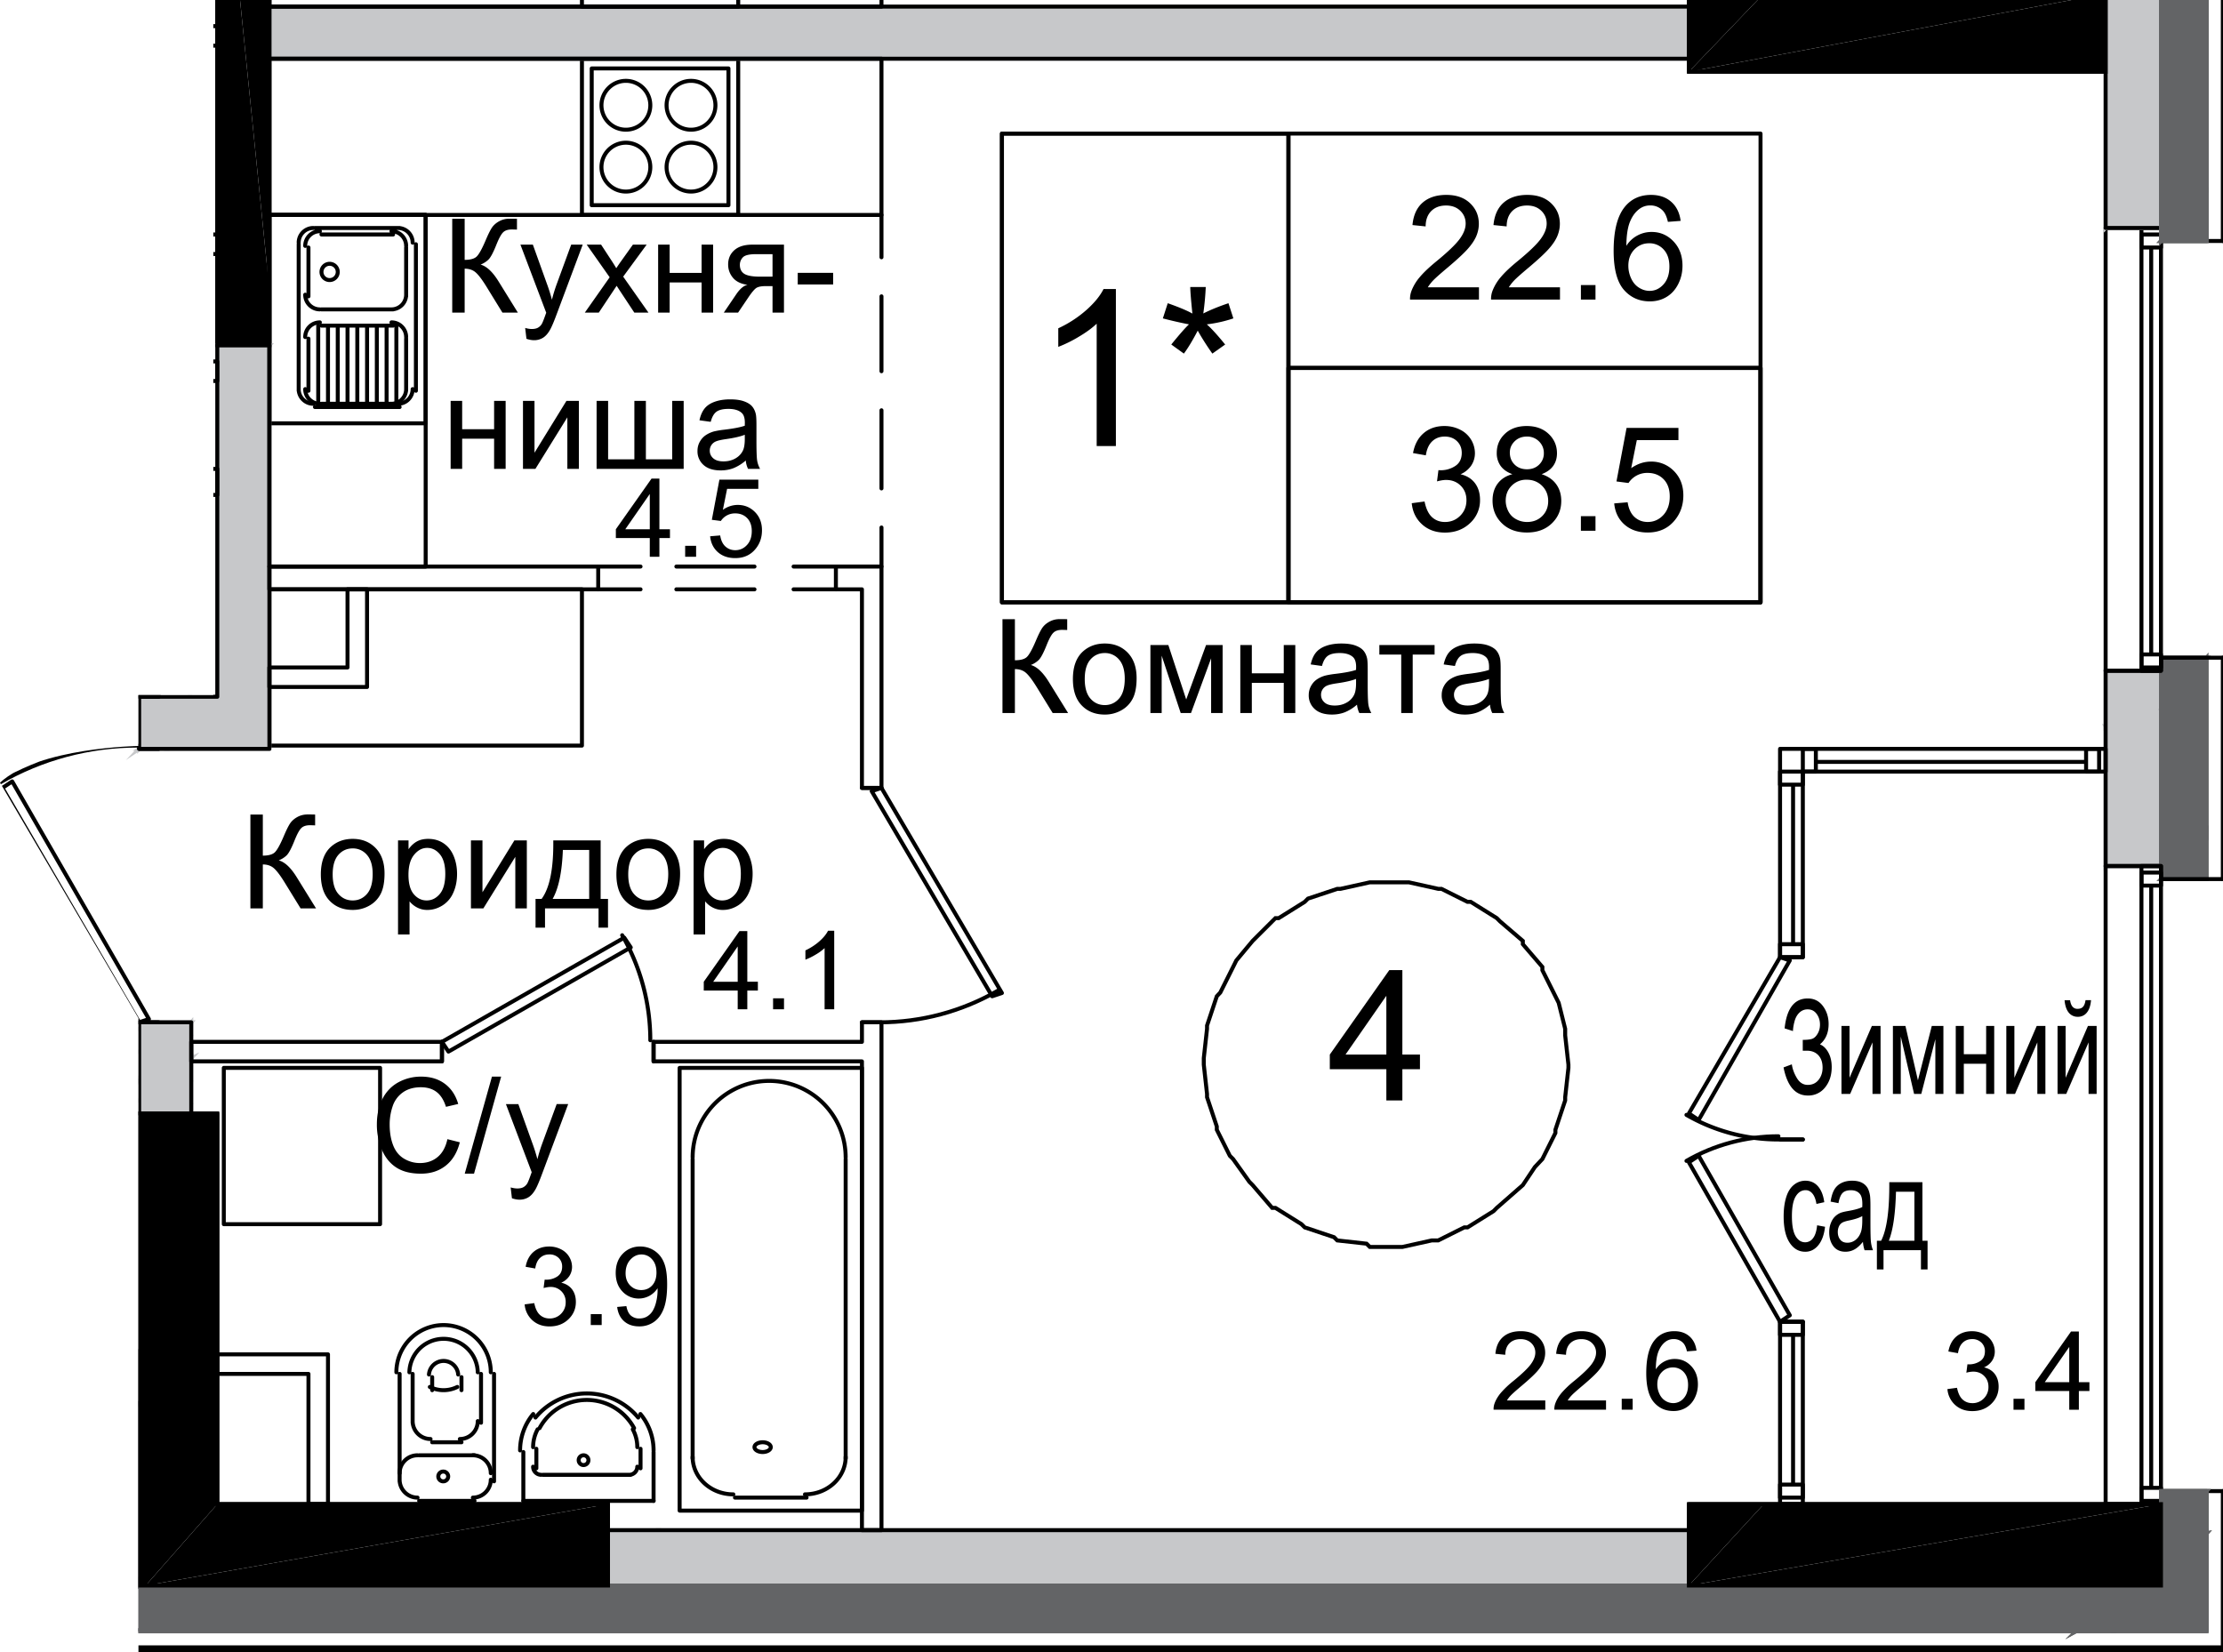 <svg version="1.1" xmlns="http://www.w3.org/2000/svg" xmlns:xlink="http://www.w3.org/1999/xlink" viewBox="143.831 244.31 139.525 103.698"><path fill="none" d="M152.521 348.008h130.835V244.31H157.219v43.634h-4.698v3.19s-6.266.087-8.69 2.302l8.69 14.782v39.79z"></path><path fill="none" d="M160.582 248.266v43.093h-5.124v23.17h2.06v25.447h118.147v-91.71z"></path><clipPath id="a"><path fill="none" d="M152.521 348.008h130.835V244.31H157.219v43.634h-4.698v3.19s-6.266.087-8.69 2.302l8.69 14.782v39.79z"></path></clipPath><g clip-path="url(#a)"><path fill="none" stroke="#000" stroke-width=".25" stroke-linecap="round" stroke-linejoin="round" stroke-miterlimit="10" d="M206.717 252.694h17.982v29.425h-17.982v-29.425m17.982 14.713h29.63v14.712h-29.63v-14.712m-44.343 23.703v-9.808H160.74v9.809h19.617m69.476 47.612h29.63v5.108h-29.63v-5.108M197.93 311.34v27.791h-11.443v-27.79h11.443m-10.626 5.721v18.8m9.604-18.8v18.8m-2.452 2.452h-4.496"></path><path fill="none" stroke="#000" stroke-width=".25" stroke-linecap="round" stroke-linejoin="round" stroke-miterlimit="10" d="M196.908 316.96a4.802 4.802 0 1 0-9.604 0m0 18.8c0 1.298 1.144 2.35 2.554 2.35m4.496 0c1.41 0 2.554-1.052 2.554-2.35m-5.722-.613c0 .169.23.306.511.306.282 0 .511-.137.511-.306 0-.17-.229-.307-.51-.307-.283 0-.512.137-.512.307m-28.199-66.412c0 .508.412.92.92.92m-.716-4.087v3.27m.716-4.292a.92.92 0 0 0-.92.92m5.517-.716h-4.495m5.313.715a.92.92 0 0 0-.92-.92m.92 4.292v-3.27m-.92 4.088a.92.92 0 0 0 .92-.92m-5.313.92h4.495"></path><path fill="none" stroke="#000" stroke-width=".25" stroke-linecap="round" stroke-linejoin="round" stroke-miterlimit="10" d="M162.578 268.735c0 .508.412.92.92.92m5.312 0a.92.92 0 0 0 .92-.92m-6.13 1.124h5.313m-2.043-.204v-4.905m.613 4.905v-4.905m.613 4.905v-4.905m.613 4.905v-4.905m-4.292 4.905v-4.905m.613 4.905v-4.905m.613 4.905v-4.905m.614 4.905v-4.905m-2.453 4.905v-4.905m.613 4.905v-4.905m-1.43-1.941c0 .508.412.92.92.92m-.716-3.883v3.065m.716-4.087a.92.92 0 0 0-.92.92m5.517-.715h-4.495m5.313.715a.92.92 0 0 0-.92-.92m.92 4.087v-3.065m-.92 3.883a.92.92 0 0 0 .92-.92m-5.313.92h4.495m-5.006-5.109a.92.92 0 0 0-.92.92m6.335-.92H163.6m6.13.92a.92.92 0 0 0-.92-.92m-3.78 2.759a.51.51 0 1 0-1.021 0 .51.51 0 0 0 1.021 0m-2.452-1.737v9.195m7.357 0v-9.195"></path><path fill="none" stroke="#000" stroke-width=".25" stroke-linecap="round" stroke-linejoin="round" stroke-miterlimit="10" d="M160.74 257.803v13.078h9.808v-13.078h-9.809m20.231-.613v-8.583m8.582 0v8.583m-.818-2.35a1.533 1.533 0 1 0-3.065 0 1.533 1.533 0 0 0 3.065 0m-4.087 0a1.533 1.533 0 1 0-3.065 0 1.533 1.533 0 0 0 3.065 0m4.905 2.35h-8.583m.001-8.583h8.582m-.818 2.35a1.533 1.533 0 1 0-3.065 0 1.533 1.533 0 0 0 3.065 0m-4.087 0a1.533 1.533 0 1 0-3.065 0 1.533 1.533 0 0 0 3.065 0"></path><path fill="none" stroke="#000" stroke-width=".25" stroke-linecap="round" stroke-linejoin="round" stroke-miterlimit="10" d="M190.165 257.803h-9.809v-9.809h9.809v9.809m-5.313 77.65v3.065m-.818-3.269v1.226m-3.576-.205a.306.306 0 1 0 0-.612.306.306 0 0 0 0 .613m-2.963-1.022v1.226m-.817-1.022v3.065m1.226-1.634h5.517m-6.13-.511c0 .282.229.51.51.51m5.519.001a.51.51 0 0 0 .51-.511m-.201-2.421a3.372 3.372 0 0 0-5.932 0"></path><path fill="none" stroke="#000" stroke-width=".25" stroke-linecap="round" stroke-linejoin="round" stroke-miterlimit="10" d="M183.886 333.288a4.19 4.19 0 0 0-6.446 0m.134.742a2.35 2.35 0 0 0-.283 1.117m.007-2.08a3.576 3.576 0 0 0-.824 2.284m8.378 0c0-.834-.292-1.642-.825-2.284m-.197 2.08c0-.39-.097-.774-.282-1.118m1.304 4.489h-8.174m-2.043-8.071a2.963 2.963 0 1 0-5.926 0m5.926 6.334c0-.62-.504-1.123-1.124-1.123m-.001 2.656c.621 0 1.125-.503 1.125-1.124m-2.963-.51a.307.307 0 1 0 0 .612.307.307 0 0 0 0-.613m-2.759-6.13v6.743m0-.102c0 .62.503 1.124 1.124 1.124m.102.204h3.474"></path><path fill="none" stroke="#000" stroke-width=".25" stroke-linecap="round" stroke-linejoin="round" stroke-miterlimit="10" d="M173.817 330.447a2.146 2.146 0 0 0-4.291 0m.511 5.211c-.62 0-1.124.503-1.124 1.123m.817-3.269c0 .62.503 1.124 1.124 1.124m-1.124-4.087v3.065m4.292-3.065v3.065m-3.066 1.226h1.84m.817.818h-3.474m2.554-1.022c.621 0 1.124-.503 1.124-1.124m-3.008-2.144c.543.27 1.181.27 1.725 0"></path><path fill="none" stroke="#000" stroke-width=".25" stroke-linecap="round" stroke-linejoin="round" stroke-miterlimit="10" d="M172.589 330.588a.92.92 0 0 0-1.835 0m.202.165v.818m1.839-.001v-.817m2.044-.204v6.743m-17.369-6.743h5.721v8.174h1.226v-9.4h-6.947v1.226"></path><path fill="none" stroke="#000" stroke-width=".25" stroke-linecap="round" stroke-linejoin="round" stroke-miterlimit="10" d="M181.991 343.831h-29.426v-29.63h4.905v24.522h24.521v5.108m67.842-99.924h26.156v4.904h-26.156v-4.904m-92.363 22.069v-39.234h3.27v39.234h-3.27"></path><path fill="#C7C8CA" d="M181.991 340.357h3.065l-3.065 3.474z"></path><path fill="none" stroke="#C7C8CA" stroke-width=".25" stroke-linecap="round" stroke-miterlimit="10" d="M181.991 340.357h3.065l-3.065 3.474z"></path><path fill="#C7C8CA" d="m246.768 343.831 3.065-3.474v3.474h-3.065zm-64.777 0h64.777l3.065-3.474-67.842 3.474z"></path><path fill="none" stroke="#C7C8CA" stroke-width=".25" stroke-linecap="round" stroke-miterlimit="10" d="m246.768 343.831 3.065-3.474v3.474h-3.065zm-64.777 0h64.777l3.065-3.474-67.842 3.474z"></path><path fill="#C7C8CA" d="m181.991 343.831 3.065-3.474h64.777z"></path><path fill="none" stroke="#C7C8CA" stroke-width=".25" stroke-linecap="round" stroke-miterlimit="10" d="m181.991 343.831 3.065-3.474h64.777z"></path><path fill="none" stroke="#000" stroke-width=".25" stroke-linecap="round" stroke-linejoin="round" stroke-miterlimit="10" d="M181.991 340.357h67.842v3.474h-67.842v-3.474"></path><path fill="#C7C8CA" d="M152.565 308.48h3.27l-3.27 3.678z"></path><path fill="none" stroke="#C7C8CA" stroke-width=".25" stroke-linecap="round" stroke-miterlimit="10" d="M152.565 308.48h3.27l-3.27 3.678z"></path><path fill="#C7C8CA" d="m152.565 314.201 3.27-3.473v3.473h-3.27zm0-2.043v2.043l3.27-3.473-3.27 1.43z"></path><path fill="none" stroke="#C7C8CA" stroke-width=".25" stroke-linecap="round" stroke-miterlimit="10" d="m152.565 314.201 3.27-3.473v3.473h-3.27zm0-2.043v2.043l3.27-3.473-3.27 1.43z"></path><path fill="#C7C8CA" d="m152.565 312.158 3.27-3.678v2.248z"></path><path fill="none" stroke="#C7C8CA" stroke-width=".25" stroke-linecap="round" stroke-miterlimit="10" d="m152.565 312.158 3.27-3.678v2.248z"></path><path fill="none" stroke="#C7C8CA" stroke-width=".25" stroke-linecap="round" stroke-linejoin="round" stroke-miterlimit="10" d="m153.587 314.201-1.022-.817m2.453.817-2.453-2.247m3.27 1.634-3.27-3.27m3.27 1.84-3.27-3.27m3.27 1.84-2.248-2.248m2.248.817-.817-.817"></path><path fill="none" stroke="#000" stroke-width=".25" stroke-linecap="round" stroke-linejoin="round" stroke-miterlimit="10" d="M152.565 308.48h3.27v5.721h-3.27v-5.721m45.365 2.452h-13.078v-1.226h13.078v-1.226h1.226v31.877h-1.226v-29.425"></path><path fill="#C7C8CA" d="M160.74 244.725h3.064l-3.065 3.269z"></path><path fill="none" stroke="#C7C8CA" stroke-width=".25" stroke-linecap="round" stroke-miterlimit="10" d="M160.74 244.725h3.064l-3.065 3.269z"></path><path fill="#C7C8CA" d="m246.768 247.994 3.065-3.27v3.27h-3.065zm-86.029 0h86.029l3.065-3.27-89.094 3.27z"></path><path fill="none" stroke="#C7C8CA" stroke-width=".25" stroke-linecap="round" stroke-miterlimit="10" d="m246.768 247.994 3.065-3.27v3.27h-3.065zm-86.029 0h86.029l3.065-3.27-89.094 3.27z"></path><path fill="#C7C8CA" d="m160.74 247.994 3.064-3.27h86.03z"></path><path fill="none" stroke="#C7C8CA" stroke-width=".25" stroke-linecap="round" stroke-miterlimit="10" d="m160.74 247.994 3.064-3.27h86.03z"></path><path fill="none" stroke="#000" stroke-width=".25" stroke-linecap="round" stroke-linejoin="round" stroke-miterlimit="10" d="M160.74 244.725h89.093v3.269H160.74v-3.27m38.416 35.148h-2.861v1.43h1.635v12.465h1.226v-13.895m-27.586 29.834h-15.735v1.226h15.734v-1.226"></path><path fill="none" stroke="#000" stroke-width=".25" stroke-linecap="round" stroke-linejoin="round" stroke-miterlimit="10" d="m171.57 309.706 11.443-6.54.408.614-11.443 6.539-.409-.613"></path><path fill="none" stroke="#000" stroke-width=".25" stroke-linecap="round" stroke-linejoin="round" stroke-miterlimit="10" d="M184.647 309.604a13.18 13.18 0 0 0-1.765-6.59m-11.312 6.692v1.226m13.282-1.226v1.226"></path><path fill="#C7C8CA" d="M157.47 265.976h3.27l-3.27 3.474z"></path><path fill="none" stroke="#C7C8CA" stroke-width=".25" stroke-linecap="round" stroke-miterlimit="10" d="M157.47 265.976h3.27l-3.27 3.474z"></path><path fill="#C7C8CA" d="M152.565 288.045h3.066l-3.066 3.27z"></path><path fill="none" stroke="#C7C8CA" stroke-width=".25" stroke-linecap="round" stroke-miterlimit="10" d="M152.565 288.045h3.066l-3.066 3.27z"></path><path fill="#C7C8CA" d="m154.405 291.315 6.334-6.743v6.743z"></path><path fill="none" stroke="#C7C8CA" stroke-width=".25" stroke-linecap="round" stroke-miterlimit="10" d="m154.405 291.315 6.334-6.743v6.743z"></path><path fill="#C7C8CA" d="m157.47 269.45 3.27 15.122-3.27 3.473V269.45zm3.27-3.474-3.27 3.474 3.27 15.122v-18.596z"></path><path fill="none" stroke="#C7C8CA" stroke-width=".25" stroke-linecap="round" stroke-miterlimit="10" d="m157.47 269.45 3.27 15.122-3.27 3.473V269.45zm3.27-3.474-3.27 3.474 3.27 15.122v-18.596z"></path><path fill="#C7C8CA" d="m152.565 291.315 4.905-3.27-3.065 3.27h-1.84zm3.066-3.27-3.066 3.27 4.905-3.27h-1.84z"></path><path fill="none" stroke="#C7C8CA" stroke-width=".25" stroke-linecap="round" stroke-miterlimit="10" d="m152.565 291.315 4.905-3.27-3.065 3.27h-1.84zm3.066-3.27-3.066 3.27 4.905-3.27h-1.84z"></path><path fill="none" stroke="#000" stroke-width=".25" stroke-linecap="round" stroke-linejoin="round" stroke-miterlimit="10" d="M160.74 291.315h-8.175v-3.27h4.905v-22.069h3.27v25.339"></path><path fill="none" stroke="#000" stroke-width=".25" stroke-linecap="round" stroke-linejoin="round" stroke-miterlimit="10" d="M160.74 279.872h20.638v1.43h-20.639v-1.43m38.417-22.069h-38.417v-9.809h38.417v9.809"></path><path fill="none" stroke="#000" stroke-width=".25" stroke-linecap="round" stroke-linejoin="round" stroke-miterlimit="10" d="M160.74 257.803h9.808v22.069h-9.809v-22.07m4.904 23.5v4.904h-4.904v1.226h6.13v-6.13h-1.226m33.513 12.465 7.56 12.874-.613.204-7.56-12.874.613-.204"></path><path fill="none" stroke="#000" stroke-width=".25" stroke-linecap="round" stroke-linejoin="round" stroke-miterlimit="10" d="M199.054 308.48c2.6 0 5.155-.685 7.407-1.985m-7.305-12.728h-1.226m1.226 14.713h-1.226m-45.365 0-8.582-14.713.613-.409 8.582 14.917-.613.205m-.102-17.37c-3.03 0-6.008.798-8.633 2.314m8.735 15.056h1.227m-1.227-17.165h1.227m36.373-56.399h-9.809v9.809h9.809v-9.809"></path><path fill="none" stroke="#000" stroke-width=".25" stroke-linecap="round" stroke-linejoin="round" stroke-miterlimit="10" d="M199.156 234.916h-38.417v9.809h38.417v-9.809"></path><path fill="#C7C8CA" d="m149.5 332.388 3.065-3.27v3.27H149.5zm-23.908 0H149.5l3.065-3.27-26.973 3.27z"></path><path fill="none" stroke="#C7C8CA" stroke-width=".25" stroke-linecap="round" stroke-miterlimit="10" d="m149.5 332.388 3.065-3.27v3.27H149.5zm-23.908 0H149.5l3.065-3.27-26.973 3.27z"></path><path fill="#C7C8CA" d="m125.592 332.388 3.065-3.27h23.908z"></path><path fill="none" stroke="#C7C8CA" stroke-width=".25" stroke-linecap="round" stroke-miterlimit="10" d="m125.592 332.388 3.065-3.27h23.908z"></path><path fill="none" stroke="#C7C8CA" stroke-width=".25" stroke-linecap="round" stroke-linejoin="round" stroke-miterlimit="10" d="m150.318 329.732-.205.408m-2.861-.613-.204.205m-2.656-.409-.205.204m.613 2.861h-.204m5.722-2.656h-.205m-2.861-.205h-.204m-2.656-.204h-.409m5.926.409.204.408m-3.065-.613v.205m-3.065-.409v.204m4.7.205-.409.408m-4.087-1.021-.408.204m4.495.409v.408m.409-.408h-.409m1.635 1.838-.204.205m-2.248-1.839-.409.204m-3.065 1.226h-.409m.409 0-.204-.204m6.13.408h-.204m-2.248-1.634h-.205m2.453 1.634v.205m-2.453-1.839-.204.204"></path><path fill="none" stroke="#000" stroke-width=".25" stroke-linecap="round" stroke-linejoin="round" stroke-miterlimit="10" d="M125.592 329.119h26.973v3.269h-26.973v-3.27m28.2-89.706v6.539h3.678v1.226h-4.905v-7.765h1.227m3.678 20.843h-3.678v6.743h3.678v1.226h-3.678v5.517h3.678v1.635h-3.678v12.67h-1.227v-29.017h4.905v1.226"></path><path fill="#C7C8CA" d="M275.99 286.41h3.473l-3.474 3.475z"></path><path fill="none" stroke="#C7C8CA" stroke-width=".25" stroke-linecap="round" stroke-miterlimit="10" d="M275.99 286.41h3.473l-3.474 3.475z"></path><path fill="#C7C8CA" d="m275.99 298.671 3.473-3.474v3.474h-3.474zm0-8.786v8.786l3.473-3.474-3.474-5.312z"></path><path fill="none" stroke="#C7C8CA" stroke-width=".25" stroke-linecap="round" stroke-miterlimit="10" d="m275.99 298.671 3.473-3.474v3.474h-3.474zm0-8.786v8.786l3.473-3.474-3.474-5.312z"></path><path fill="#C7C8CA" d="m275.99 289.885 3.473-3.474v8.786z"></path><path fill="none" stroke="#C7C8CA" stroke-width=".25" stroke-linecap="round" stroke-miterlimit="10" d="m275.99 289.885 3.473-3.474v8.786z"></path><path fill="none" stroke="#C7C8CA" stroke-width=".25" stroke-linecap="round" stroke-linejoin="round" stroke-miterlimit="10" d="m276.806 296.424-.204-.205m.408-2.861-.204-.204m.409-2.656-.204-.205m.613-2.861-.205-.204m-.613 9.196v-.205m.204-2.861v-.204m.205-2.656.204-.41m.205-2.656v-.204m-.818 8.992h-.204m.408-3.066h-.204m.614-3.065-.41.204m.614-3.065h-.205m-.613 8.992-.408-.205m1.022-4.087-.41-.409m1.023-4.087-.205-.408m-1.022 8.991h-.408m1.022-4.495h-.41m1.227-4.496h-.409m-1.022 9.196v-.205m.614-4.087v-.409m.613-4.087.204-.408m.204 9.808-.204-.204m-1.227-3.27v-.204m1.636-2.248v-.204m-1.431-3.474.204.204v-.204m-.409 6.13.205-.204m1.431-2.248.204-.204m-.409 6.13v-.204h-.204m-1.022-3.474h-.409m2.044-2.452h-.204m-1.226-3.474h-.205"></path><path fill="none" stroke="#000" stroke-width=".25" stroke-linecap="round" stroke-linejoin="round" stroke-miterlimit="10" d="M275.99 286.41h3.473v12.261h-3.474v-12.26"></path><path fill="#636466" d="M279.463 285.593h2.86l-2.86 3.27z"></path><path fill="none" stroke="#636466" stroke-width=".25" stroke-linecap="round" stroke-miterlimit="10" d="M279.463 285.593h2.86l-2.86 3.27z"></path><path fill="#636466" d="m279.463 299.489 2.86-3.065v3.065h-2.86zm0-10.626v10.626l2.86-3.065-2.86-7.561z"></path><path fill="none" stroke="#636466" stroke-width=".25" stroke-linecap="round" stroke-miterlimit="10" d="m279.463 299.489 2.86-3.065v3.065h-2.86zm0-10.626v10.626l2.86-3.065-2.86-7.561z"></path><path fill="#636466" d="m279.463 288.863 2.86-3.27v10.83z"></path><path fill="none" stroke="#636466" stroke-width=".25" stroke-linecap="round" stroke-miterlimit="10" d="m279.463 288.863 2.86-3.27v10.83z"></path><path fill="none" stroke="#636466" stroke-width=".25" stroke-linecap="round" stroke-linejoin="round" stroke-miterlimit="10" d="M279.463 285.593h2.86v13.896h-2.86v-13.896"></path><path fill="none" stroke="#000" stroke-width=".25" stroke-linecap="round" stroke-linejoin="round" stroke-miterlimit="10" d="M283.345 285.593h.205v13.896h-.205v-13.896m-26.36 7.152h19.004v-1.43h-20.434v13.078h1.43v-11.648m0 34.535v11.443h-1.43v-11.444h1.43"></path><path fill="none" stroke="#000" stroke-width=".25" stroke-linecap="round" stroke-linejoin="round" stroke-miterlimit="10" d="m255.555 327.28-5.722-10.013.613-.41 5.722 10.014-.613.408"></path><path fill="none" stroke="#000" stroke-width=".25" stroke-linecap="round" stroke-linejoin="round" stroke-miterlimit="10" d="M255.453 315.632c-2.027 0-4.018.533-5.773 1.546m5.875 10.102h1.43m-1.43-11.444h1.43m-1.43-11.443-5.722 9.808.613.41 5.722-10.014-.613-.204"></path><path fill="none" stroke="#000" stroke-width=".25" stroke-linecap="round" stroke-linejoin="round" stroke-miterlimit="10" d="M249.68 314.29a11.544 11.544 0 0 0 5.773 1.546m.102-11.443h1.43m-1.43 11.443h1.43m-.613 21.661v-9.4m-.817-35.352v.818h1.43v-.818h-1.43m2.247-1.43h-.817v1.43h.817v-1.43m17.778 0h-.817v1.43h.817v-1.43m-19.208 2.248v10.013m1.43-11.444h16.961m-19.208 45.365v.817h1.43v-.817h-1.43m0-33.921v.817h1.43v-.817h-1.43m23.908-4.905v40.052h-1.226V298.67h1.226"></path><path fill="none" stroke="#000" stroke-width=".25" stroke-linecap="round" stroke-linejoin="round" stroke-miterlimit="10" d="M279.463 299.08v.817h-1.226v-.817h1.226m0 38.621v.817h-1.226v-.817h1.226m-.613-37.804v37.804"></path><path fill="none" stroke="#000" stroke-width=".25" stroke-linecap="round" stroke-linejoin="round" stroke-miterlimit="10" d="M283.55 299.489v38.416h-4.087v.818h-3.474V298.67h3.474v.818h4.087m-27.995 27.792v.817h1.43v-.818h-1.43"></path><path fill="#636466" d="m25.668 335.453 126.693-3.065-2.656 3.065H25.668zm2.86-3.065-2.86 3.065 126.693-3.065H28.53z"></path><path fill="none" stroke="#636466" stroke-width=".25" stroke-linecap="round" stroke-miterlimit="10" d="m25.668 335.453 126.693-3.065-2.656 3.065H25.668zm2.86-3.065-2.86 3.065 126.693-3.065H28.53z"></path><path fill="#636466" d="m149.705 335.453 2.86-3.065-2.86 3.27v-.205zm2.656-3.065-2.656 3.065 2.86-3.065h-.204z"></path><path fill="none" stroke="#636466" stroke-width=".25" stroke-linecap="round" stroke-miterlimit="10" d="m149.705 335.453 2.86-3.065-2.86 3.27v-.205zm2.656-3.065-2.656 3.065 2.86-3.065h-.204z"></path><path fill="#636466" d="m149.705 335.658 2.86 7.765-2.86 3.27v-11.035zm2.86-3.27-2.86 3.27 2.86 7.765v-11.035z"></path><path fill="none" stroke="#636466" stroke-width=".25" stroke-linecap="round" stroke-miterlimit="10" d="m149.705 335.658 2.86 7.765-2.86 3.27v-11.035zm2.86-3.27-2.86 3.27 2.86 7.765v-11.035z"></path><path fill="#636466" d="m152.565 343.831-2.86 2.861 2.86-3.27v.41zm0 0-2.86 2.861 2.86-2.86z"></path><path fill="none" stroke="#636466" stroke-width=".25" stroke-linecap="round" stroke-miterlimit="10" d="m152.565 343.831-2.86 2.861 2.86-3.27v.41zm0 0h0l-2.86 2.861 2.86-2.86z"></path><path fill="#636466" d="M279.463 337.905h2.86l-2.86 3.27z"></path><path fill="none" stroke="#636466" stroke-width=".25" stroke-linecap="round" stroke-miterlimit="10" d="M279.463 337.905h2.86l-2.86 3.27z"></path><path fill="#636466" d="m149.705 346.692 127.306-2.86-2.861 2.86H149.705zm2.86-2.86-2.86 2.86 127.306-2.86H152.565z"></path><path fill="none" stroke="#636466" stroke-width=".25" stroke-linecap="round" stroke-miterlimit="10" d="m149.705 346.692 127.306-2.86-2.861 2.86H149.705zm2.86-2.86-2.86 2.86 127.306-2.86H152.565z"></path><path fill="#636466" d="m276.602 346.692 5.722-6.13v6.13z"></path><path fill="none" stroke="#636466" stroke-width=".25" stroke-linecap="round" stroke-miterlimit="10" d="m276.602 346.692 5.722-6.13v6.13z"></path><path fill="#636466" d="m279.463 341.175 2.86-.613-2.86 3.27v-2.657zm2.86-3.27-2.86 3.27 2.86-.613v-2.657z"></path><path fill="none" stroke="#636466" stroke-width=".25" stroke-linecap="round" stroke-miterlimit="10" d="m279.463 341.175 2.86-.613-2.86 3.27v-2.657zm2.86-3.27-2.86 3.27 2.86-.613v-2.657z"></path><path fill="#636466" d="m274.15 346.692 5.313-2.86-2.86 2.86h-2.453zm2.86-2.86-2.86 2.86 5.313-2.86h-2.452z"></path><path fill="none" stroke="#636466" stroke-width=".25" stroke-linecap="round" stroke-miterlimit="10" d="m274.15 346.692 5.313-2.86-2.86 2.86h-2.453zm2.86-2.86-2.86 2.86 5.313-2.86h-2.452z"></path><path fill="#636466" d="m25.668 335.453 126.693-3.065-2.656 3.065H25.668zm2.86-3.065-2.86 3.065 126.693-3.065H28.53z"></path><path fill="none" stroke="#636466" stroke-width=".25" stroke-linecap="round" stroke-miterlimit="10" d="m25.668 335.453 126.693-3.065-2.656 3.065H25.668zm2.86-3.065-2.86 3.065 126.693-3.065H28.53z"></path><path fill="#636466" d="m149.705 335.453 2.86-3.065-2.86 3.27v-.205zm2.656-3.065-2.656 3.065 2.86-3.065h-.204z"></path><path fill="none" stroke="#636466" stroke-width=".25" stroke-linecap="round" stroke-miterlimit="10" d="m149.705 335.453 2.86-3.065-2.86 3.27v-.205zm2.656-3.065-2.656 3.065 2.86-3.065h-.204z"></path><path fill="#636466" d="m149.705 335.658 2.86 7.765-2.86 3.27v-11.035zm2.86-3.27-2.86 3.27 2.86 7.765v-11.035z"></path><path fill="none" stroke="#636466" stroke-width=".25" stroke-linecap="round" stroke-miterlimit="10" d="m149.705 335.658 2.86 7.765-2.86 3.27v-11.035zm2.86-3.27-2.86 3.27 2.86 7.765v-11.035z"></path><path fill="#636466" d="m152.565 343.831-2.86 2.861 2.86-3.27v.41zm0 0-2.86 2.861 2.86-2.86z"></path><path fill="none" stroke="#636466" stroke-width=".25" stroke-linecap="round" stroke-miterlimit="10" d="m152.565 343.831-2.86 2.861 2.86-3.27v.41zm0 0h0l-2.86 2.861 2.86-2.86z"></path><path fill="#636466" d="M279.463 337.905h2.86l-2.86 3.27z"></path><path fill="none" stroke="#636466" stroke-width=".25" stroke-linecap="round" stroke-miterlimit="10" d="M279.463 337.905h2.86l-2.86 3.27z"></path><path fill="#636466" d="m149.705 346.692 127.306-2.86-2.861 2.86H149.705zm2.86-2.86-2.86 2.86 127.306-2.86H152.565z"></path><path fill="none" stroke="#636466" stroke-width=".25" stroke-linecap="round" stroke-miterlimit="10" d="m149.705 346.692 127.306-2.86-2.861 2.86H149.705zm2.86-2.86-2.86 2.86 127.306-2.86H152.565z"></path><path fill="#636466" d="m276.602 346.692 5.722-6.13v6.13z"></path><path fill="none" stroke="#636466" stroke-width=".25" stroke-linecap="round" stroke-miterlimit="10" d="m276.602 346.692 5.722-6.13v6.13z"></path><path fill="#636466" d="m279.463 341.175 2.86-.613-2.86 3.27v-2.657zm2.86-3.27-2.86 3.27 2.86-.613v-2.657z"></path><path fill="none" stroke="#636466" stroke-width=".25" stroke-linecap="round" stroke-miterlimit="10" d="m279.463 341.175 2.86-.613-2.86 3.27v-2.657zm2.86-3.27-2.86 3.27 2.86-.613v-2.657z"></path><path fill="#636466" d="m274.15 346.692 5.313-2.86-2.86 2.86h-2.453zm2.86-2.86-2.86 2.86 5.313-2.86h-2.452z"></path><path fill="none" stroke="#636466" stroke-width=".25" stroke-linecap="round" stroke-miterlimit="10" d="m274.15 346.692 5.313-2.86-2.86 2.86h-2.453zm2.86-2.86-2.86 2.86 5.313-2.86h-2.452z"></path><path fill="none" stroke="#636466" stroke-width=".25" stroke-linecap="round" stroke-linejoin="round" stroke-miterlimit="10" d="M282.324 346.692v-8.787h-2.861v5.926H152.565v-11.443H25.668v3.065h124.037v11.24h132.619"></path><path fill="none" stroke="#000" stroke-width=".25" stroke-linecap="round" stroke-linejoin="round" stroke-miterlimit="10" d="M.125 336.475h148.354v11.443h135.07v-10.013h-.204v9.809H148.683V336.27H.125V159.309h24.93v-24.113h-.204v23.908H.125v177.37m279.338-77.854v27.79h-1.226v-27.79h1.226"></path><path fill="none" stroke="#000" stroke-width=".25" stroke-linecap="round" stroke-linejoin="round" stroke-miterlimit="10" d="M279.463 259.029v.817h-1.226v-.817h1.226m0 26.36v.817h-1.226v-.817h1.226m-.613-25.543v25.543"></path><path fill="none" stroke="#000" stroke-width=".25" stroke-linecap="round" stroke-linejoin="round" stroke-miterlimit="10" d="M283.55 259.437v26.156h-4.087v.818h-3.474V258.62h3.474v.817h4.087"></path><path fill="#C7C8CA" d="m275.99 258.62 3.473-3.474v3.474h-3.474zm0-21.047v21.047l3.473-3.474-3.474-17.573z"></path><path fill="none" stroke="#C7C8CA" stroke-width=".25" stroke-linecap="round" stroke-miterlimit="10" d="m275.99 258.62 3.473-3.474v3.474h-3.474zm0-21.047v21.047l3.473-3.474-3.474-17.573z"></path><path fill="#C7C8CA" d="m275.99 237.573 3.473-3.474v21.047z"></path><path fill="none" stroke="#C7C8CA" stroke-width=".25" stroke-linecap="round" stroke-miterlimit="10" d="m275.99 237.573 3.473-3.474v21.047z"></path><path fill="none" stroke="#000" stroke-width=".25" stroke-linecap="round" stroke-linejoin="round" stroke-miterlimit="10" d="M275.99 234.099h3.473v24.52h-3.474V234.1m-69.272 18.594v29.425h17.982v-29.425h-17.982 47.612v29.425h-47.612v-29.425"></path><path fill="none" stroke="#000" stroke-width=".25" stroke-linecap="round" stroke-linejoin="round" stroke-miterlimit="10" d="M224.699 267.407h29.63v14.712h-29.63v-14.712"></path><path fill="#636466" d="m279.463 259.437 2.86-3.065v3.065h-2.86zm0-22.886v22.886l2.86-3.065-2.86-19.821z"></path><path fill="none" stroke="#636466" stroke-width=".25" stroke-linecap="round" stroke-miterlimit="10" d="m279.463 259.437 2.86-3.065v3.065h-2.86zm0-22.886v22.886l2.86-3.065-2.86-19.821z"></path><path fill="#636466" d="m279.463 236.55 2.86-3.269v23.091z"></path><path fill="none" stroke="#636466" stroke-width=".25" stroke-linecap="round" stroke-miterlimit="10" d="m279.463 236.55 2.86-3.269v23.091z"></path><path fill="#636466" d="m279.463 259.437 2.86-3.065v3.065h-2.86zm0-22.886v22.886l2.86-3.065-2.86-19.821z"></path><path fill="none" stroke="#636466" stroke-width=".25" stroke-linecap="round" stroke-miterlimit="10" d="m279.463 259.437 2.86-3.065v3.065h-2.86zm0-22.886v22.886l2.86-3.065-2.86-19.821z"></path><path fill="#636466" d="m279.463 236.55 2.86-3.269v23.091z"></path><path fill="none" stroke="#636466" stroke-width=".25" stroke-linecap="round" stroke-miterlimit="10" d="m279.463 236.55 2.86-3.269v23.091z"></path><path fill="none" stroke="#636466" stroke-width=".25" stroke-linecap="round" stroke-linejoin="round" stroke-miterlimit="10" d="M279.463 233.281h2.86v26.156h-2.86v-26.156"></path><path fill="none" stroke="#000" stroke-width=".25" stroke-linecap="round" stroke-linejoin="round" stroke-miterlimit="10" d="M283.345 233.281h.205v26.156h-.205v-26.156M157.878 311.34h9.809v9.81h-9.809v-9.81m-5.313-64.163v11.852m28.813 22.273h2.656m2.248 0h4.904m2.453 0h2.656m-14.917-1.43h2.656m2.248 0h4.904m2.453 0h2.656m2.861-22.069v2.656m0 2.452v4.7m0 2.452v4.904m0 2.453v2.452"></path><path fill="none" stroke="#000" stroke-width=".25" stroke-linecap="round" stroke-miterlimit="10" d="m237.573 320.332.204-.205 1.634-1.43.755-1.132.472-.503.817-1.635v-.204l.613-1.839v-.204l.204-1.84v-.204l-.204-1.839v-.409l-.409-1.634-.204-.409-.817-1.635v-.204l-1.227-1.43v-.205l-1.43-1.226-.204-.204-1.635-1.022h-.204l-1.635-.817h-.204l-1.84-.409h-2.452l-1.839.409h-.204l-1.84.613-.203.204-1.635 1.022h-.204l-1.431 1.43-1.022 1.226-.204.41-.802 1.602-.22.236-.613 1.84v.203l-.204 1.84v.408l.204 1.84v.204l.613 1.839v.204l.818 1.635.204.204 1.022 1.43.204.205 1.226 1.43h.205l1.634 1.022.205.204 1.839.614.204.204 1.839.204.204.204h2.044l1.84-.408h.408l1.634-.818h.205zm16.96 18.391h-4.7v5.108h29.63v-5.108zm-97.063 0V314.2h-4.905v29.63h29.426v-5.108zm114.024-89.911h4.495v-4.905h-26.156v4.905zm-114.024-22.07v39.234h3.27v-39.234z"></path><path d="M249.833 338.723h4.7l-4.7 5.108z"></path><path d="m274.763 343.831 4.7-5.108v5.108h-4.7zm-24.93 0h24.93l4.7-5.108-29.63 5.108z"></path><path d="m249.833 343.831 4.7-5.108h24.93zm-97.268-29.63h4.905l-4.905 5.313zm0 5.313 4.905 19.004-4.905 5.313v-24.317zm4.905-5.313-4.905 5.313 4.905 19.004v-24.317zm-4.905 29.63 4.905-5.108-4.496 5.108h-.409zm4.905-5.313-4.905 5.313 4.905-5.108v-.205zm20.025 5.313 4.496-5.108v5.108h-4.496zm-24.52 0h24.52l4.496-5.108-29.017 5.108z"></path><path d="m152.974 343.831 4.496-5.108h24.521zm96.859-99.924h4.7l-4.7 4.904zm21.661 4.904 4.495-4.904v4.904h-4.495zm-21.66 0h21.66l4.495-4.904-26.156 4.904z"></path><path d="m249.833 248.811 4.7-4.904h21.456zm-92.363 17.165 3.27-3.474v3.474h-3.27zm0-35.76v35.76l3.27-3.474-3.27-32.286z"></path><path d="m157.47 230.216 3.27-3.474v35.76zm79.187 32.127v.773h-4.326a1.42 1.42 0 0 1 .094-.558 2.97 2.97 0 0 1 .53-.87c.242-.287.592-.617 1.051-.992.711-.583 1.191-1.045 1.441-1.386s.375-.663.375-.967c0-.318-.113-.586-.34-.805s-.525-.328-.891-.328c-.388 0-.696.116-.929.347-.232.233-.35.554-.352.965l-.826-.085c.056-.616.27-1.086.638-1.408.37-.323.865-.485 1.487-.485.628 0 1.125.174 1.49.522.367.349.55.78.55 1.295 0 .262-.054.52-.16.772-.108.253-.286.52-.535.8-.248.28-.66.663-1.238 1.152-.482.404-.792.68-.929.823a2.76 2.76 0 0 0-.34.435h3.21zm5.085 0v.773h-4.326a1.42 1.42 0 0 1 .094-.558 2.97 2.97 0 0 1 .53-.87c.242-.287.592-.617 1.051-.992.711-.583 1.191-1.045 1.441-1.386s.375-.663.375-.967c0-.318-.113-.586-.34-.805s-.525-.328-.891-.328c-.388 0-.696.116-.929.347-.232.233-.35.554-.352.965l-.826-.085c.056-.616.27-1.086.638-1.408.37-.323.865-.485 1.487-.485.628 0 1.125.174 1.49.522.367.349.55.78.55 1.295 0 .262-.054.52-.16.772-.108.253-.286.52-.535.8-.248.28-.66.663-1.238 1.152-.482.404-.792.68-.929.823a2.76 2.76 0 0 0-.34.435h3.21zm1.313.773v-.915h.916v.915h-.916zm6.261-4.942-.8.062c-.071-.315-.173-.545-.304-.687a1.06 1.06 0 0 0-.804-.344 1.1 1.1 0 0 0-.673.215c-.253.184-.453.453-.598.807-.147.355-.223.859-.229 1.514a1.86 1.86 0 0 1 1.59-.871c.535 0 .991.197 1.368.592s.565.904.565 1.529c0 .41-.088.792-.266 1.145-.177.353-.42.622-.73.81s-.66.281-1.053.281c-.67 0-1.216-.246-1.639-.738-.422-.493-.633-1.305-.633-2.436 0-1.264.233-2.184.7-2.758.408-.501.958-.751 1.648-.751.515 0 .937.144 1.266.433s.525.688.592 1.197zm-3.283 2.82c0 .278.06.543.177.796s.282.446.493.578c.211.133.434.2.665.2.34 0 .631-.138.875-.412.245-.273.367-.646.367-1.116 0-.452-.12-.809-.362-1.07a1.191 1.191 0 0 0-.91-.39c-.364 0-.672.13-.925.39-.253.261-.38.603-.38 1.025zm-13.594 14.902.803-.107c.093.455.25.783.471.984s.492.302.81.302c.379 0 .698-.131.959-.394.26-.261.39-.586.39-.972 0-.37-.12-.674-.362-.913-.24-.24-.547-.36-.919-.36-.152 0-.34.03-.567.09l.09-.706a1.65 1.65 0 0 0 1.053-.259c.274-.178.41-.454.41-.826 0-.295-.1-.539-.298-.732s-.457-.29-.773-.29c-.312 0-.573.098-.781.295-.21.196-.343.49-.403.883l-.803-.142c.098-.54.322-.956.67-1.253.348-.296.781-.445 1.3-.445.356 0 .685.078.986.23a1.652 1.652 0 0 1 .929 1.472c0 .283-.077.54-.228.772a1.556 1.556 0 0 1-.675.554c.388.09.688.274.903.555.213.282.32.634.32 1.056a1.93 1.93 0 0 1-.624 1.454c-.417.397-.944.596-1.58.596-.575 0-1.052-.171-1.432-.514-.379-.342-.596-.785-.65-1.33zm6.317-1.821c-.333-.122-.58-.297-.741-.523a1.364 1.364 0 0 1-.241-.812c0-.477.17-.877.513-1.201.342-.324.798-.488 1.367-.488.57 0 1.03.166 1.38.499.347.332.52.736.52 1.211 0 .304-.078.569-.237.793s-.402.399-.726.52c.401.132.708.343.917.635.21.29.315.64.315 1.044 0 .56-.198 1.03-.593 1.41-.397.382-.917.572-1.563.572-.646 0-1.167-.191-1.563-.573-.396-.383-.594-.86-.594-1.43 0-.427.108-.783.324-1.07s.523-.484.922-.587zm-.42 1.66c0 .23.055.451.163.665.109.215.27.381.485.498.214.118.445.177.692.177.384 0 .7-.124.95-.371s.376-.56.376-.942c0-.387-.129-.707-.387-.96s-.58-.38-.966-.38a1.27 1.27 0 0 0-.94.376c-.249.25-.373.562-.373.937zm.259-3.022c0 .31.1.562.3.758.199.197.458.295.776.295.31 0 .564-.097.762-.292a.971.971 0 0 0 .297-.716 1 1 0 0 0-.307-.744 1.038 1.038 0 0 0-.76-.301c-.307 0-.562.098-.764.295s-.304.431-.304.705zm4.46 4.911v-.915h.916v.915h-.916zm2.091-1.715.843-.071c.063.41.208.72.435.926.229.207.503.31.824.31.387 0 .714-.146.983-.437.267-.292.401-.678.401-1.16 0-.459-.129-.821-.386-1.086-.258-.264-.594-.397-1.011-.397a1.398 1.398 0 0 0-1.192.634l-.755-.098.634-3.362h3.255v.768h-2.612l-.353 1.759c.394-.273.806-.411 1.237-.411a1.96 1.96 0 0 1 1.447.594c.392.396.589.905.589 1.527 0 .592-.173 1.104-.518 1.536-.42.53-.993.794-1.719.794-.595 0-1.08-.166-1.458-.5-.376-.333-.592-.775-.644-1.326zm-31.276-3.599h-1.206v-7.681c-.29.277-.67.553-1.141.83a8.193 8.193 0 0 1-1.27.624v-1.166a7.272 7.272 0 0 0 1.769-1.152c.504-.45.861-.888 1.071-1.312h.776v9.857zm2.947-8.015.307-.952c.71.25 1.226.467 1.547.65-.084-.808-.129-1.364-.134-1.667h.972a16.93 16.93 0 0 1-.154 1.66c.46-.231.986-.446 1.58-.643l.308.952a8.343 8.343 0 0 1-1.668.375c.273.236.657.658 1.153 1.265l-.804.57a16.727 16.727 0 0 1-.918-1.44c-.33.629-.62 1.109-.87 1.44l-.79-.57c.517-.638.888-1.06 1.111-1.265a24.972 24.972 0 0 1-1.64-.375zm-40.056 61.891.603-.08c.069.342.186.588.353.738.166.15.368.226.607.226a.977.977 0 0 0 .72-.294.997.997 0 0 0 .292-.73.925.925 0 0 0-.961-.955c-.114 0-.256.023-.426.067l.068-.528c.04.003.072.006.097.006.256 0 .487-.067.693-.2.205-.135.307-.342.307-.62a.734.734 0 0 0-.223-.55.802.802 0 0 0-.58-.217c-.235 0-.43.074-.586.221s-.257.368-.3.663l-.603-.107c.073-.404.24-.717.501-.94.261-.221.586-.333.975-.333a1.6 1.6 0 0 1 .74.173 1.242 1.242 0 0 1 .697 1.103c0 .212-.058.405-.171.579a1.168 1.168 0 0 1-.506.416c.29.066.515.205.677.416.16.212.24.476.24.792 0 .429-.156.792-.469 1.09-.312.299-.707.447-1.184.447-.432 0-.79-.128-1.074-.385a1.488 1.488 0 0 1-.487-.998zm4.149 1.296v-.686h.686v.686h-.687zm1.657-1.135.579-.053c.049.272.142.47.281.592a.777.777 0 0 0 .532.184c.186 0 .348-.042.488-.127s.253-.198.343-.34a1.96 1.96 0 0 0 .224-.574 3.01 3.01 0 0 0 .088-.857 1.396 1.396 0 0 1-1.173.646 1.37 1.37 0 0 1-1.031-.442c-.282-.294-.422-.683-.422-1.165 0-.498.147-.899.44-1.203a1.47 1.47 0 0 1 1.104-.455 1.575 1.575 0 0 1 1.478.994c.137.317.206.778.206 1.38 0 .627-.068 1.127-.204 1.498-.137.373-.339.656-.608.85a1.57 1.57 0 0 1-.945.291c-.385 0-.699-.106-.942-.32-.243-.213-.39-.513-.438-.899zm2.467-2.167c0-.345-.091-.62-.276-.823a.865.865 0 0 0-.665-.305c-.268 0-.501.11-.7.329-.198.218-.297.502-.297.85 0 .313.094.567.282.762.19.195.422.293.698.293.28 0 .51-.098.689-.293s.27-.466.27-.813zm55.786 8.036v.58h-3.245a1.054 1.054 0 0 1 .07-.42c.083-.22.216-.438.397-.652a6.15 6.15 0 0 1 .788-.743c.534-.437.895-.784 1.082-1.04s.282-.497.282-.725a.807.807 0 0 0-.256-.604c-.171-.164-.394-.246-.67-.246-.29 0-.52.087-.696.26-.173.175-.261.416-.264.724l-.62-.063c.044-.462.203-.815.48-1.057.277-.242.648-.363 1.114-.363.471 0 .844.13 1.119.391.275.262.412.585.412.971 0 .197-.04.39-.12.58-.081.19-.214.39-.4.599-.187.21-.497.498-.93.864-.362.304-.594.51-.697.618a1.92 1.92 0 0 0-.254.326h2.408zm3.813 0v.58h-3.244a1.054 1.054 0 0 1 .07-.42c.082-.22.215-.438.397-.652a6.15 6.15 0 0 1 .788-.743c.534-.437.894-.784 1.082-1.04s.281-.497.281-.725a.807.807 0 0 0-.256-.604c-.17-.164-.393-.246-.669-.246-.29 0-.521.087-.696.26-.174.175-.262.416-.265.724l-.619-.063c.043-.462.202-.815.479-1.057.277-.242.648-.363 1.115-.363.47 0 .844.13 1.118.391.275.262.412.585.412.971 0 .197-.04.39-.12.58-.081.19-.214.39-.4.599-.187.21-.496.498-.93.864-.361.304-.594.51-.696.618a1.92 1.92 0 0 0-.254.326h2.407zm.985.58v-.687h.687v.687h-.687zm4.694-3.707-.6.046c-.054-.236-.129-.408-.227-.515a.798.798 0 0 0-.603-.258.828.828 0 0 0-.506.161c-.19.139-.339.34-.448.607s-.167.643-.171 1.134a1.396 1.396 0 0 1 1.191-.653c.403 0 .745.148 1.027.444s.424.678.424 1.147c0 .307-.067.595-.2.858a1.452 1.452 0 0 1-.547.609 1.5 1.5 0 0 1-.79.21c-.502 0-.913-.184-1.229-.554-.317-.37-.476-.978-.476-1.826 0-.95.175-1.639.526-2.07.305-.375.718-.562 1.235-.562.387 0 .703.108.95.325.246.216.395.516.444.897zm-2.461 2.116c0 .208.044.406.132.596.088.19.212.334.37.434a.931.931 0 0 0 .499.148.85.85 0 0 0 .656-.307c.183-.205.274-.485.274-.837 0-.34-.09-.606-.271-.803a.894.894 0 0 0-.683-.293.933.933 0 0 0-.693.293c-.19.197-.284.452-.284.769zm18.209.297.602-.08c.07.341.187.587.354.738.166.15.368.225.607.225a.977.977 0 0 0 .719-.294.997.997 0 0 0 .293-.73c0-.276-.09-.505-.272-.685s-.41-.27-.69-.27a1.77 1.77 0 0 0-.425.067l.068-.528a1.245 1.245 0 0 0 .79-.194c.205-.134.307-.341.307-.62a.734.734 0 0 0-.223-.55.802.802 0 0 0-.58-.217c-.235 0-.43.074-.586.222s-.257.368-.301.663l-.603-.108c.074-.404.24-.716.502-.94.261-.22.586-.332.975-.332a1.6 1.6 0 0 1 .74.173 1.242 1.242 0 0 1 .696 1.102c0 .212-.057.406-.17.58a1.168 1.168 0 0 1-.506.415c.29.067.515.205.676.416.16.212.24.476.24.792 0 .43-.156.792-.468 1.09-.313.299-.707.447-1.185.447-.431 0-.789-.127-1.073-.384a1.488 1.488 0 0 1-.487-.998zm4.148 1.296v-.687h.687v.687h-.687zm3.499 0v-1.175h-2.13v-.553l2.24-3.18h.493v3.18h.663v.553h-.663v1.175h-.603zm0-1.728v-2.214l-1.537 2.214h1.537zm-89.092-51.812v-1.174h-2.13v-.553l2.24-3.18h.493v3.18h.663v.553h-.663v1.174h-.603zm0-1.727v-2.214l-1.537 2.214h1.537zm2.22 1.727v-.686h.687v.686h-.687zm1.567-1.286.632-.052c.047.307.157.539.328.694s.376.232.617.232c.29 0 .536-.109.737-.328.2-.218.3-.509.3-.87 0-.344-.096-.615-.288-.813-.194-.2-.447-.3-.759-.3a1.053 1.053 0 0 0-.894.476l-.566-.073.476-2.521h2.441v.576h-1.959l-.265 1.32a1.59 1.59 0 0 1 .928-.31c.429 0 .79.149 1.085.446.294.297.441.679.441 1.145 0 .445-.128.829-.388 1.152-.315.397-.744.596-1.29.596-.446 0-.81-.125-1.092-.375s-.443-.582-.484-.995zm1.731 29.69v-1.175h-2.13v-.553l2.24-3.18h.493v3.18h.663v.553h-.663v1.175h-.603zm0-1.728v-2.214l-1.537 2.214h1.537zm2.22 1.728v-.687h.686v.687h-.686zm3.837 0h-.603v-3.841a3.094 3.094 0 0 1-.571.415 4.026 4.026 0 0 1-.634.312v-.582c.337-.16.63-.351.884-.577.252-.225.43-.444.535-.656h.389v4.929zm34.655 5.721v-1.958h-3.549v-.921l3.734-5.302h.82v5.302h1.104v.92h-1.104v1.96h-1.005zm0-2.88v-3.688l-2.562 3.689h2.562zm-58.933 5.312.78.197c-.163.64-.457 1.128-.882 1.464-.425.337-.944.505-1.557.505-.636 0-1.151-.129-1.55-.388-.397-.258-.7-.632-.907-1.123a4 4 0 0 1-.311-1.579c0-.613.117-1.148.351-1.605s.568-.804 1-1.041a2.93 2.93 0 0 1 1.429-.356c.589 0 1.085.15 1.486.45.403.3.682.722.84 1.266l-.768.18c-.136-.427-.335-.74-.594-.935-.26-.196-.586-.294-.98-.294-.453 0-.832.109-1.136.326a1.716 1.716 0 0 0-.64.875 3.518 3.518 0 0 0-.185 1.13c0 .501.073.938.219 1.312.146.374.373.653.68.838.31.184.642.277 1.002.277.436 0 .805-.126 1.108-.378s.508-.625.615-1.12zM173 317.98l1.708-6.093h.578l-1.703 6.092H173zm2.962 1.544-.08-.68c.157.043.295.065.413.065.161 0 .29-.026.386-.08s.176-.13.237-.225c.045-.072.12-.252.22-.539l.065-.177-1.619-4.275h.78l.887 2.472c.115.313.219.642.31.988a9.61 9.61 0 0 1 .298-.973l.912-2.487h.722l-1.623 4.34c-.173.469-.31.792-.406.969-.128.238-.275.413-.441.524a1.05 1.05 0 0 1-.595.166c-.14 0-.295-.03-.466-.088zm-3.747-61.482h.78v2.58c.356 0 .607-.07.751-.207s.33-.47.555-.995c.163-.386.298-.659.403-.818.107-.159.257-.293.452-.401s.412-.163.648-.163c.3 0 .458.003.474.008v.675l-.157-.005-.157-.003c-.249 0-.434.06-.555.18-.123.121-.263.378-.421.772-.199.499-.366.812-.502.942s-.3.234-.49.312c.38.104.755.456 1.124 1.052l1.214 1.961h-.969l-.984-1.6c-.27-.44-.497-.744-.679-.909-.182-.165-.418-.248-.707-.248v2.757h-.78v-5.89zm4.658 7.534-.08-.68c.157.043.295.065.413.065.161 0 .29-.027.386-.08s.176-.13.237-.225c.045-.072.12-.252.221-.54l.064-.176-1.619-4.275h.78l.887 2.471c.116.314.22.643.31.989a9.79 9.79 0 0 1 .298-.973l.912-2.487h.723l-1.624 4.34c-.173.468-.31.792-.406.968-.128.239-.275.413-.441.525a1.05 1.05 0 0 1-.595.166c-.14 0-.295-.03-.466-.088zm3.664-1.644 1.559-2.217-1.442-2.05h.904l.654 1c.124.191.223.35.298.48.118-.178.227-.335.325-.471l.72-1.01h.863l-1.474 2.01 1.586 2.258h-.887l-.876-1.326-.233-.357-1.12 1.683h-.877zm4.601-4.267h.723v1.776h2.004v-1.776h.724v4.267h-.724v-1.892h-2.004v1.892h-.723v-4.267zm7.898 0v4.267h-.718v-1.663h-.418c-.255 0-.445.032-.569.098-.125.066-.306.277-.545.633l-.63.932h-.896l.78-1.15c.238-.35.475-.548.71-.594-.412-.055-.719-.205-.918-.445-.2-.241-.3-.519-.3-.832 0-.37.131-.67.392-.9.262-.231.64-.346 1.136-.346h1.976zm-.718.598h-1.03c-.43 0-.709.068-.833.202a.668.668 0 0 0-.187.47c0 .254.092.442.275.56s.509.18.975.18h.8v-1.412zm1.582 1.902v-.728h2.222v.728H193.9zm-21.785 7.308h.723v1.777h2.005v-1.777h.724v4.268h-.724v-1.893h-2.005v1.893h-.723v-4.268zm4.54 0h.723v3.255l2.005-3.255h.78v4.268h-.723v-3.234l-2.005 3.234h-.78v-4.268zm4.621 0h.723v3.67h1.648v-3.67h.722v3.67h1.652v-3.67h.72v4.268h-5.465v-4.268zm9.362 3.742a2.716 2.716 0 0 1-.774.482c-.248.094-.513.14-.797.14-.47 0-.83-.115-1.081-.343a1.134 1.134 0 0 1-.378-.878c0-.21.047-.4.143-.572.095-.173.219-.312.373-.416s.328-.184.52-.238a5.31 5.31 0 0 1 .643-.108c.584-.07 1.015-.152 1.29-.25l.004-.189c0-.294-.068-.502-.205-.622-.184-.164-.459-.245-.823-.245-.34 0-.592.06-.754.179s-.281.33-.36.633l-.706-.097c.064-.303.17-.547.317-.733.147-.186.36-.33.639-.43.279-.1.601-.15.968-.15.365 0 .66.043.888.128.228.085.396.194.502.324.108.13.183.294.226.492.024.123.036.345.036.667v.964c0 .673.015 1.097.046 1.275.031.179.092.35.182.513h-.755a1.53 1.53 0 0 1-.144-.526zm-.06-1.616c-.263.108-.657.199-1.182.274-.297.043-.507.09-.631.144a.618.618 0 0 0-.386.578c0 .194.073.354.22.483.145.129.36.193.64.193.279 0 .527-.061.744-.183.216-.122.376-.289.478-.5.077-.164.116-.405.116-.723v-.266zm16.172 11.576h.78v2.58c.356 0 .607-.069.751-.206s.33-.47.555-.996c.163-.385.298-.658.403-.817.107-.16.257-.293.453-.401s.41-.163.647-.163c.3 0 .458.003.474.007v.676l-.157-.005-.157-.004c-.249 0-.433.06-.554.181-.124.121-.264.378-.422.772-.199.499-.366.812-.502.942s-.3.234-.49.311c.38.105.755.456 1.124 1.053l1.214 1.961h-.968l-.985-1.6c-.27-.44-.497-.745-.678-.909-.183-.165-.418-.248-.708-.248v2.757h-.78v-5.89zm4.421 3.757c0-.79.22-1.375.66-1.756.366-.315.813-.473 1.341-.473.586 0 1.066.192 1.439.576.372.385.558.916.558 1.594 0 .549-.083.98-.247 1.295-.165.315-.405.56-.72.733a2.086 2.086 0 0 1-1.03.262c-.598 0-1.08-.192-1.448-.575-.37-.383-.553-.935-.553-1.656zm.743 0c0 .547.12.956.358 1.228s.538.408.9.408c.358 0 .657-.137.896-.41s.357-.69.357-1.25c0-.527-.12-.927-.36-1.2a1.143 1.143 0 0 0-.893-.407c-.362 0-.662.135-.9.406s-.358.68-.358 1.225zm4.122-2.133h1.125l1.121 3.416 1.246-3.416h1.04v4.267h-.722v-3.435l-1.262 3.435h-.647l-1.194-3.6v3.6h-.707V284.8zm5.642 0h.723v1.776h2.004v-1.776h.724v4.267h-.724v-1.892h-2.004v1.892h-.723V284.8zm7.325 3.741a2.716 2.716 0 0 1-.773.482c-.248.094-.514.14-.798.14-.469 0-.83-.114-1.081-.343a1.134 1.134 0 0 1-.378-.878c0-.209.048-.4.143-.572.095-.173.22-.312.373-.416s.329-.184.521-.237a5.31 5.31 0 0 1 .643-.109c.584-.07 1.014-.152 1.29-.249l.004-.19c0-.293-.069-.501-.206-.621-.184-.164-.459-.246-.823-.246-.34 0-.592.06-.754.18s-.281.33-.36.632l-.706-.097c.064-.302.17-.547.317-.733.148-.186.36-.33.639-.43.28-.1.601-.15.969-.15.364 0 .66.043.887.128.228.086.396.194.502.324.108.13.183.294.226.492.024.123.036.345.036.667v.964c0 .673.016 1.098.046 1.275.031.18.092.35.183.513h-.755a1.531 1.531 0 0 1-.145-.526zm-.06-1.615c-.263.107-.657.198-1.182.273-.297.043-.507.09-.63.144a.618.618 0 0 0-.386.578c0 .194.073.354.22.483.145.129.358.193.64.193.278 0 .526-.061.743-.183a1.12 1.12 0 0 0 .478-.5c.078-.163.117-.405.117-.723v-.265zm1.462-2.126h3.467v.598h-1.374v3.67h-.72v-3.67h-1.373v-.598zm6.943 3.741a2.716 2.716 0 0 1-.774.482c-.248.094-.513.14-.797.14-.47 0-.83-.114-1.081-.343a1.134 1.134 0 0 1-.378-.878c0-.209.047-.4.143-.572.095-.173.219-.312.373-.416s.328-.184.52-.237a5.31 5.31 0 0 1 .643-.109c.584-.07 1.015-.152 1.29-.249l.004-.19c0-.293-.068-.501-.205-.621-.184-.164-.459-.246-.823-.246-.34 0-.592.06-.754.18s-.281.33-.36.632l-.706-.097c.064-.302.17-.547.317-.733.147-.186.36-.33.639-.43.279-.1.601-.15.968-.15.365 0 .66.043.888.128.228.086.396.194.502.324.107.13.183.294.226.492.024.123.036.345.036.667v.964c0 .673.015 1.098.046 1.275.03.18.091.35.182.513h-.755a1.53 1.53 0 0 1-.144-.526zm-.06-1.615c-.263.107-.657.198-1.182.273-.297.043-.507.09-.631.144a.618.618 0 0 0-.386.578c0 .194.073.354.22.483.145.129.36.193.64.193.279 0 .527-.061.744-.183.216-.121.376-.288.478-.5.077-.163.116-.405.116-.723v-.265zm18.486 24.386.52-.193c.04.287.145.573.316.86.171.286.398.43.681.43.288 0 .516-.106.683-.317s.25-.468.25-.768c0-.324-.088-.582-.264-.774-.177-.19-.416-.287-.72-.287h-.26v-.68c.25 0 .442-.02.575-.06.134-.043.25-.148.352-.318.103-.171.154-.364.154-.581 0-.257-.07-.48-.21-.671s-.327-.285-.566-.285c-.208 0-.384.074-.532.222s-.249.346-.305.591a2.68 2.68 0 0 0-.084.549l-.523-.169c.13-1.25.613-1.877 1.45-1.877.403 0 .722.16.958.48s.354.695.354 1.124c0 .548-.182.974-.545 1.277.21.083.386.253.527.509s.212.561.212.918c0 .506-.138.93-.412 1.271a1.328 1.328 0 0 1-1.09.513c-.78 0-1.287-.588-1.521-1.764zm3.636-2.604h.505v3.255l1.403-3.255h.545v4.267h-.506v-3.234l-1.402 3.234h-.546v-4.267zm3.228 0h.786l.784 3.416.871-3.416h.728v4.267h-.506v-3.435l-.882 3.435h-.452l-.835-3.6v3.6h-.494v-4.267zm3.944 0h.506v1.776h1.402v-1.776h.506v4.267h-.506v-1.892h-1.402v1.892h-.506v-4.267zm3.174 0h.506v3.255l1.402-3.255h.545v4.267h-.506v-3.234l-1.401 3.234h-.546v-4.267zm3.214 0h.507v3.255l1.402-3.255h.545v4.267h-.506v-3.234l-1.401 3.234h-.546v-4.267zm1.757-1.616h.345c-.027.335-.113.593-.256.772a.695.695 0 0 1-.572.27.7.7 0 0 1-.575-.268c-.142-.178-.228-.436-.257-.774h.346c.026.183.078.319.156.409a.39.39 0 0 0 .313.134c.152 0 .266-.043.344-.13.078-.087.13-.225.156-.413zm-16.846 14.13.497.093c-.054.49-.193.874-.417 1.152s-.499.416-.824.416c-.408 0-.737-.192-.985-.574-.248-.38-.372-.928-.372-1.64 0-.461.053-.865.16-1.21s.27-.605.487-.778a1.13 1.13 0 0 1 .713-.258c.323 0 .589.117.795.351s.338.568.395.998l-.49.109c-.048-.287-.13-.502-.25-.647s-.263-.217-.43-.217c-.255 0-.463.13-.622.392-.159.26-.239.674-.239 1.24 0 .572.077.99.23 1.25.155.259.355.389.602.389a.602.602 0 0 0 .497-.262c.133-.174.218-.441.253-.804zm2.877 1.037c-.187.228-.367.39-.541.483-.173.094-.36.14-.558.14-.327 0-.579-.115-.755-.343-.176-.23-.264-.522-.264-.878 0-.21.033-.4.1-.572s.153-.312.261-.416c.108-.105.229-.184.363-.238.1-.037.25-.073.45-.108.409-.07.709-.152.902-.25l.003-.189c0-.294-.048-.502-.144-.622-.128-.164-.32-.245-.576-.245-.237 0-.413.06-.526.179s-.197.33-.252.633l-.494-.097c.045-.303.119-.547.221-.733a1.05 1.05 0 0 1 .448-.43c.194-.1.42-.15.676-.15.255 0 .462.043.622.127a.868.868 0 0 1 .351.325c.074.13.127.294.157.492.017.123.026.345.026.667v.964c0 .673.01 1.097.032 1.275.021.179.063.35.128.513h-.528a2.038 2.038 0 0 1-.102-.527zm-.042-1.615c-.184.108-.459.198-.826.274-.208.043-.355.09-.442.144a.522.522 0 0 0-.199.236.815.815 0 0 0-.07.342c0 .194.05.354.153.483s.252.193.448.193a.806.806 0 0 0 .52-.183c.151-.122.264-.289.334-.5.055-.164.082-.405.082-.723v-.266zm1.694-2.126h2.08v3.673h.323v1.804h-.416v-1.21h-2.349v1.21h-.416v-1.804h.267c.356-.691.526-1.915.511-3.673zm.421.599c-.037 1.386-.186 2.41-.449 3.074h1.605v-3.074h-1.156zm-103.284-23.678h.78v2.58c.356 0 .607-.07.751-.207s.33-.47.555-.995c.163-.386.298-.658.403-.817.107-.16.257-.293.452-.402s.412-.163.648-.163c.3 0 .458.003.474.008v.676l-.157-.005-.157-.004c-.249 0-.433.06-.555.18-.123.122-.263.379-.421.772-.199.5-.366.813-.502.943s-.3.234-.49.311c.38.105.755.456 1.124 1.053l1.214 1.96h-.969l-.984-1.599c-.27-.441-.497-.745-.679-.909-.182-.165-.418-.248-.707-.248v2.757h-.78v-5.89zm4.421 3.757c0-.79.22-1.375.66-1.756.365-.315.813-.473 1.341-.473.586 0 1.065.192 1.438.576.373.384.559.916.559 1.593 0 .55-.083.98-.247 1.295-.165.316-.405.56-.72.734a2.086 2.086 0 0 1-1.03.261c-.598 0-1.08-.19-1.448-.575-.37-.383-.553-.934-.553-1.655zm.743 0c0 .547.12.956.358 1.228s.538.408.9.408c.358 0 .657-.137.895-.41s.358-.69.358-1.25c0-.528-.12-.927-.36-1.2a1.143 1.143 0 0 0-.893-.407c-.362 0-.662.135-.9.405s-.358.68-.358 1.226zm4.102 3.77v-5.904h.659v.555c.155-.217.33-.38.526-.488s.433-.162.711-.162c.364 0 .687.093.965.28s.488.453.63.794c.143.342.214.716.214 1.123 0 .436-.078.83-.236 1.18a1.77 1.77 0 0 1-.682.803c-.299.186-.613.28-.943.28a1.35 1.35 0 0 1-.648-.154 1.455 1.455 0 0 1-.473-.386v2.079h-.723zm.655-3.746c0 .55.111.956.334 1.218.222.262.491.394.808.394.32 0 .596-.136.825-.408.23-.272.344-.694.344-1.264 0-.544-.113-.951-.336-1.222s-.49-.405-.801-.405c-.309 0-.581.143-.819.432s-.355.707-.355 1.255zm3.921-2.158h.724v3.255l2.004-3.255h.78v4.268h-.723v-3.235l-2.005 3.235h-.78v-4.268zm5.168 0h2.973v3.673h.462v1.804h-.594v-1.21h-3.36v1.21h-.594v-1.804h.381c.51-.691.753-1.915.732-3.673zm.602.599c-.053 1.386-.267 2.41-.642 3.074h2.294v-3.074h-1.652zm3.36 1.535c0-.79.22-1.375.659-1.756.366-.315.813-.473 1.342-.473.586 0 1.065.192 1.438.576.372.384.559.916.559 1.593 0 .55-.083.98-.247 1.295a1.75 1.75 0 0 1-.72.734 2.086 2.086 0 0 1-1.03.261c-.598 0-1.08-.19-1.448-.575-.37-.383-.553-.934-.553-1.655zm.743 0c0 .547.12.956.357 1.228.239.272.538.408.9.408.36 0 .658-.137.896-.41s.358-.69.358-1.25c0-.528-.12-.927-.36-1.2a1.143 1.143 0 0 0-.893-.407c-.363 0-.662.135-.9.405s-.358.68-.358 1.226zm4.101 3.77v-5.904h.66v.555c.155-.217.33-.38.526-.488s.433-.162.711-.162c.364 0 .686.093.965.28s.488.453.63.794a2.9 2.9 0 0 1 .214 1.123c0 .436-.079.83-.236 1.18a1.77 1.77 0 0 1-.682.803c-.3.186-.614.28-.943.28a1.35 1.35 0 0 1-.648-.154 1.455 1.455 0 0 1-.473-.386v2.079h-.724zm.656-3.746c0 .55.111.956.334 1.218.221.262.491.394.807.394.322 0 .597-.136.826-.408.23-.272.343-.694.343-1.264 0-.544-.112-.951-.336-1.222s-.49-.405-.8-.405c-.309 0-.581.143-.819.432s-.355.707-.355 1.255zm-44.342-26.704v-1.174h-2.13v-.553l2.24-3.18h.493v3.18h.663v.553h-.663v1.174h-.603zm0-1.727v-2.214l-1.537 2.214h1.537z"></path></g></svg>